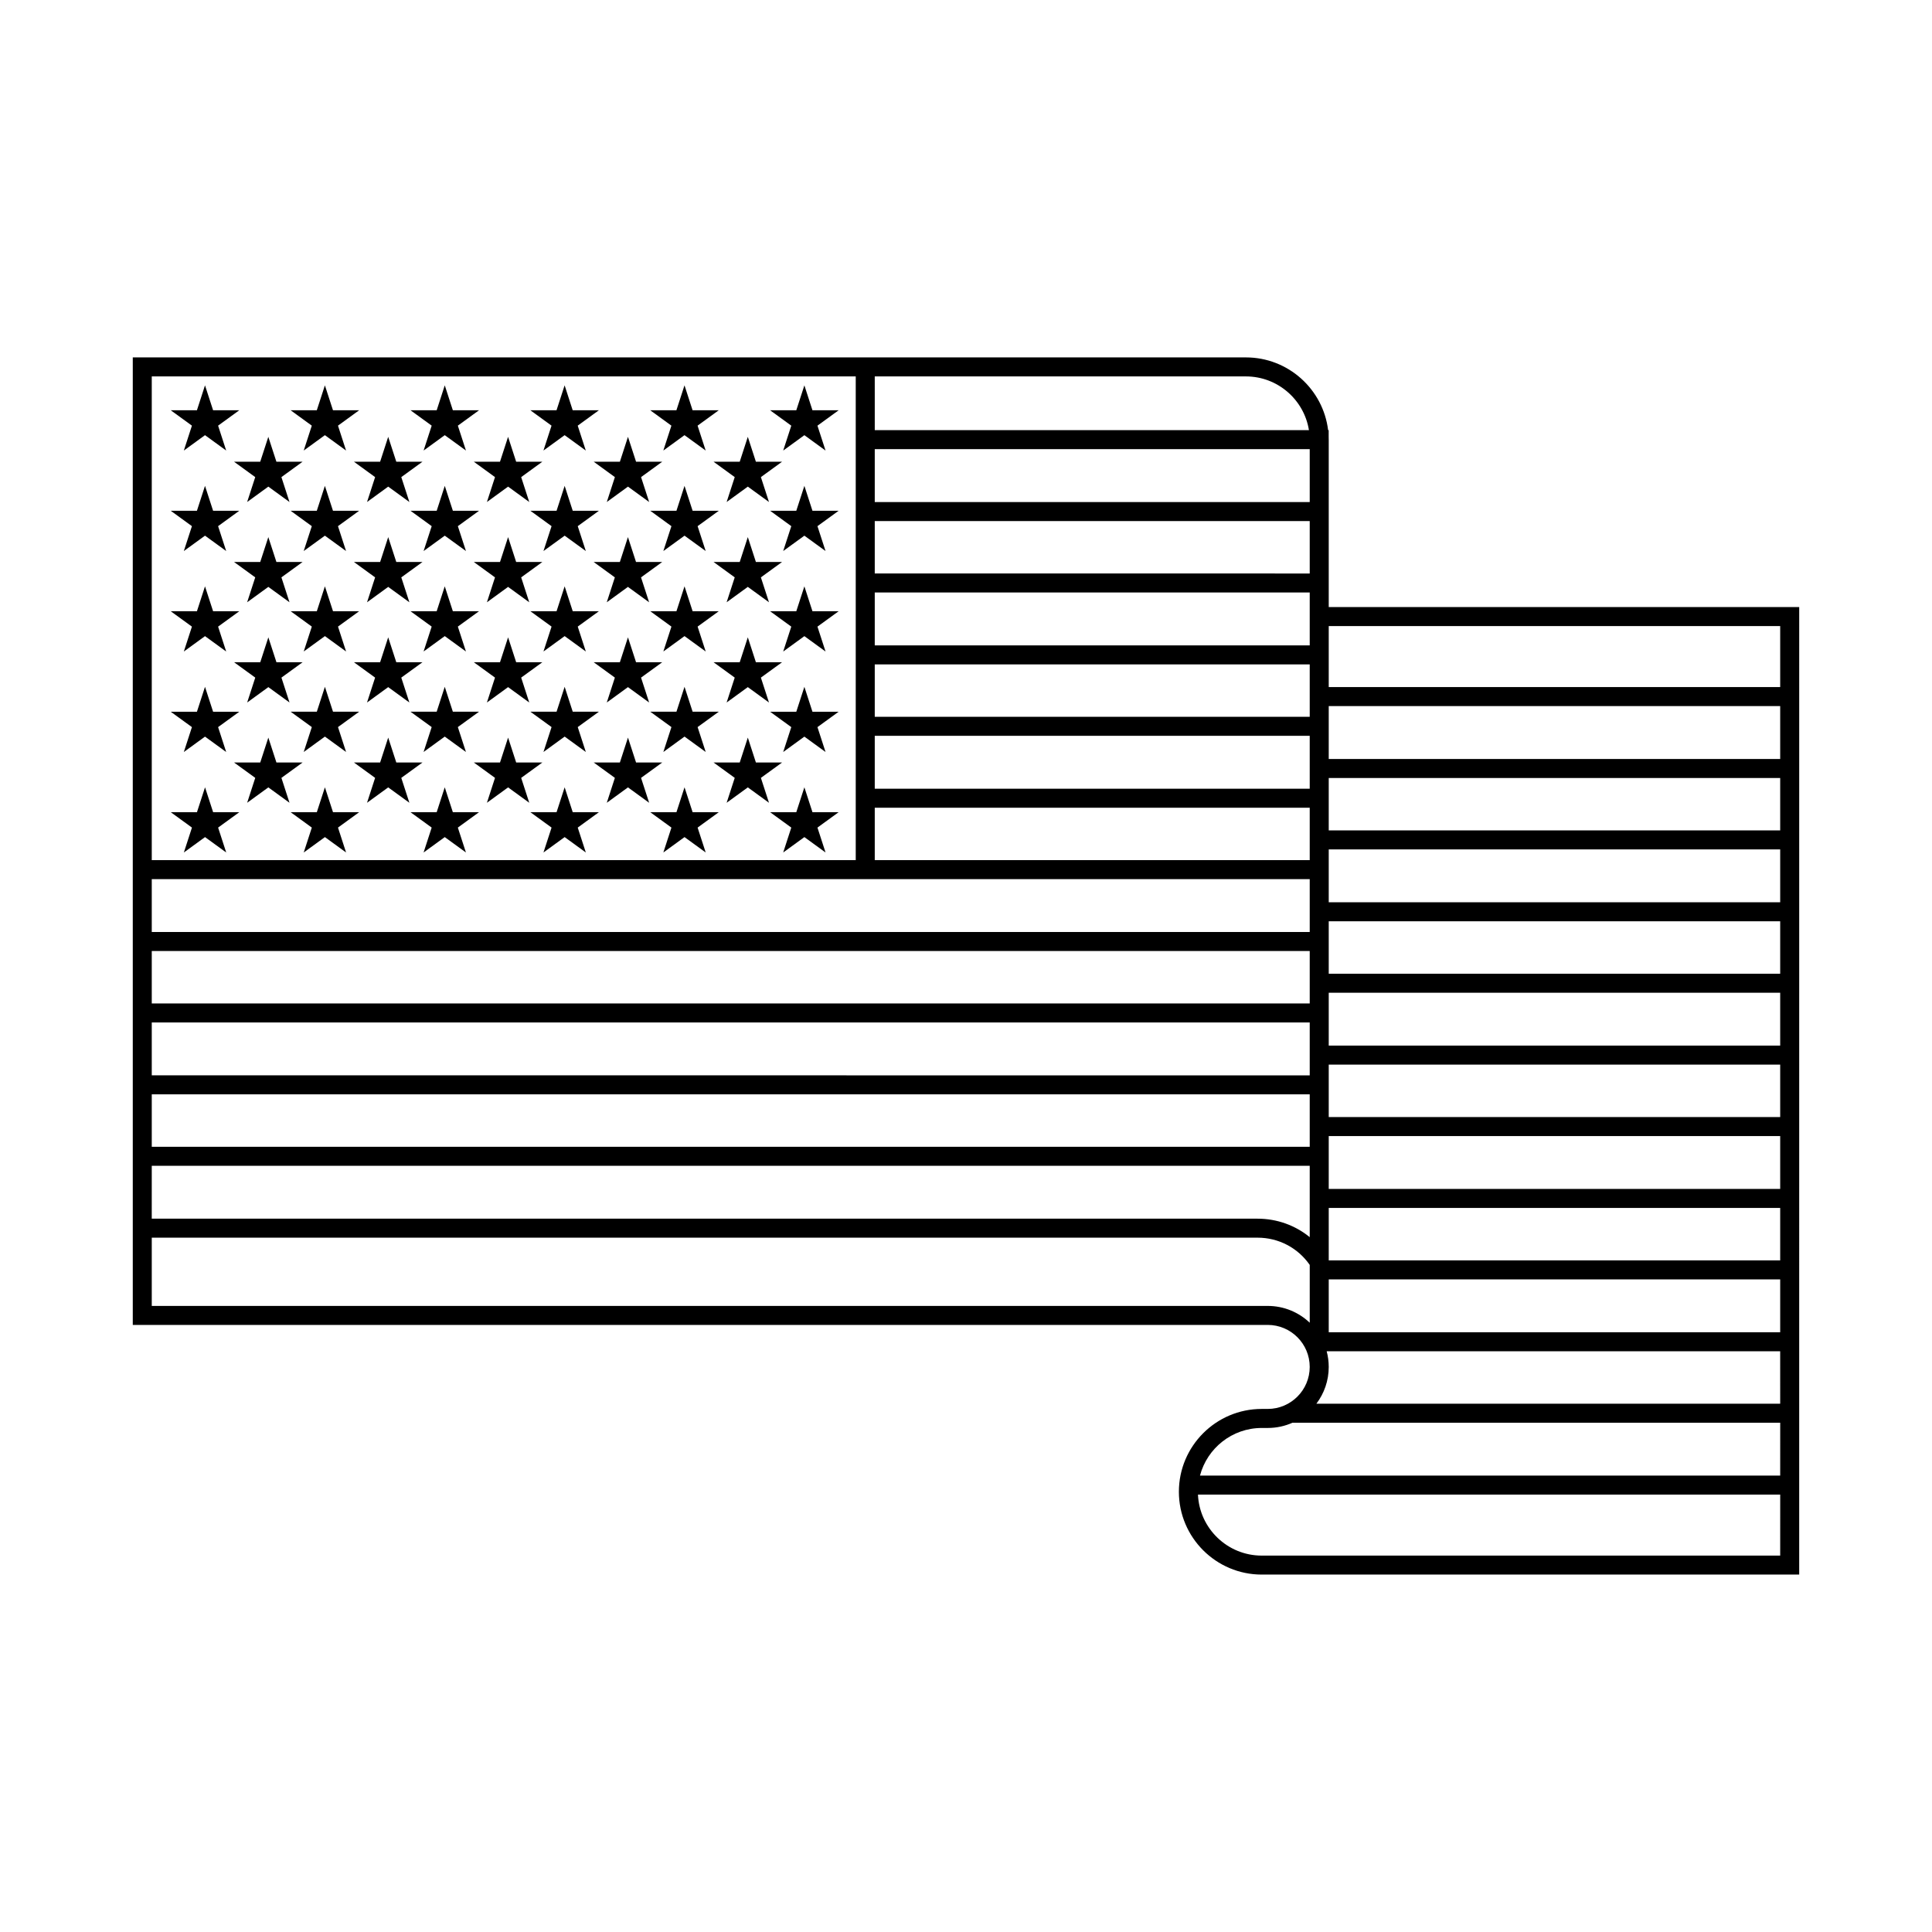 <?xml version="1.0" encoding="UTF-8"?>
<!-- Uploaded to: SVG Find, www.svgrepo.com, Generator: SVG Find Mixer Tools -->
<svg fill="#000000" width="800px" height="800px" version="1.1" viewBox="144 144 512 512" xmlns="http://www.w3.org/2000/svg">
 <g>
  <path d="m496.13 304.88v-44.215c0-0.27-0.004-0.543-0.016-0.809v-1.859h-0.148c-1.32-10.848-10.586-19.281-21.789-19.281h-294.99v256.4h300.77c6.141 0 11.133 4.992 11.133 11.133 0 6.137-4.992 11.133-11.133 11.133h-1.59c-12.102 0-21.949 9.848-21.949 21.949 0 12.102 9.848 21.949 21.949 21.949h142.44l0.004-256.4zm-120.31-61.125h98.359c8.418 0 15.418 6.184 16.703 14.242h-115.06zm0 19.281h115.27v14.012h-115.27zm0 19.051h115.27v13.895l-115.27-0.004zm0 18.93h115.27v14.012h-115.27zm0 19.051h115.27v13.891h-115.27zm0 18.93h115.27v14.016h-115.27zm0 19.055h115.27v13.891h-115.27zm-191.6-114.3h186.56v128.19h-186.56zm0 133.23h306.87v14.012h-306.87zm0 19.047h306.87v13.891l-306.87 0.004zm0 18.934h306.87v14.016l-306.87-0.004zm0 19.051h306.87v13.891h-306.87zm0 18.93h306.87v18.914c-3.84-3.137-8.684-4.898-13.824-4.898l-293.05-0.004zm295.74 37.137h-295.74v-18.086h293.05c5.566 0 10.68 2.684 13.824 7.219v15.32c-2.902-2.758-6.824-4.453-11.133-4.453zm135.81 66.168h-137.4c-9.074 0-16.504-7.188-16.895-16.164h154.3zm0-21.203h-153.76c1.902-7.254 8.516-12.621 16.363-12.621h1.59c2.336 0 4.559-0.496 6.562-1.391h129.25zm0-19.055h-122.91c2.051-2.711 3.269-6.086 3.269-9.738 0-1.434-0.188-2.828-0.543-4.152h120.18zm0-18.93h-119.64v-14.012h119.64zm0-19.051h-119.64v-13.891h119.64zm0-18.93h-119.64v-14.016h119.64zm0-19.051h-119.64v-13.891h119.64zm0-18.93h-119.64v-14.012h119.64zm0-19.051h-119.64v-13.895h119.64zm0-18.934h-119.64v-14.012h119.64zm0-19.051h-119.64v-13.891h119.64zm0-18.93h-119.64v-14.016h119.64zm0-19.051h-119.64v-16.164h119.64z"/>
  <path d="m359.31 359.24-2.141-6.594-2.144 6.594h-6.934l5.609 4.078-2.144 6.598 5.613-4.078 5.609 4.078-2.144-6.598 5.613-4.078z"/>
  <path d="m351.26 346.07h-6.938l-2.141-6.598-2.144 6.598h-6.934l5.609 4.074-2.144 6.598 5.613-4.078 5.609 4.078-2.144-6.598z"/>
  <path d="m327.55 359.24-2.144-6.594-2.141 6.594h-6.938l5.609 4.078-2.141 6.598 5.609-4.078 5.613 4.078-2.144-6.598 5.613-4.078z"/>
  <path d="m319.5 346.07h-6.938l-2.144-6.598-2.144 6.598h-6.934l5.609 4.074-2.141 6.598 5.609-4.078 5.613 4.078-2.144-6.598z"/>
  <path d="m295.78 359.24-2.141-6.594-2.144 6.594h-6.938l5.613 4.078-2.144 6.598 5.613-4.078 5.609 4.078-2.141-6.598 5.609-4.078z"/>
  <path d="m287.73 346.07h-6.938l-2.141-6.598-2.144 6.598h-6.934l5.609 4.074-2.141 6.598 5.609-4.078 5.609 4.078-2.141-6.598z"/>
  <path d="m264.01 359.24-2.144-6.594-2.141 6.594h-6.938l5.613 4.078-2.144 6.598 5.609-4.078 5.613 4.078-2.144-6.598 5.613-4.078z"/>
  <path d="m255.96 346.07h-6.938l-2.144-6.598-2.141 6.598h-6.938l5.609 4.074-2.141 6.598 5.609-4.078 5.613 4.078-2.144-6.598z"/>
  <path d="m232.25 359.24-2.144-6.594-2.144 6.594h-6.934l5.609 4.078-2.144 6.598 5.613-4.078 5.609 4.078-2.141-6.598 5.609-4.078z"/>
  <path d="m224.19 346.07h-6.934l-2.144-6.598-2.144 6.598h-6.938l5.613 4.074-2.144 6.598 5.613-4.078 5.609 4.078-2.141-6.598z"/>
  <path d="m200.48 359.24-2.144-6.594-2.141 6.594h-6.938l5.613 4.078-2.144 6.598 5.609-4.078 5.613 4.078-2.144-6.598 5.613-4.078z"/>
  <path d="m338.71 270.44-2.144 6.598 5.613-4.078 5.609 4.078-2.144-6.598 5.613-4.078h-6.938l-2.141-6.594-2.144 6.594h-6.934z"/>
  <path d="m344.32 292.93-2.141-6.594-2.144 6.594h-6.934l5.609 4.078-2.144 6.598 5.613-4.078 5.609 4.078-2.144-6.598 5.613-4.078z"/>
  <path d="m344.32 319.5-2.141-6.598-2.144 6.598h-6.934l5.609 4.074-2.144 6.598 5.613-4.078 5.609 4.078-2.144-6.598 5.613-4.074z"/>
  <path d="m327.55 332.61-2.144-6.598-2.141 6.598h-6.938l5.609 4.074-2.141 6.598 5.609-4.078 5.613 4.078-2.144-6.598 5.613-4.074z"/>
  <path d="m312.56 319.5-2.144-6.598-2.144 6.598h-6.934l5.609 4.074-2.141 6.598 5.609-4.078 5.613 4.078-2.144-6.598 5.613-4.074z"/>
  <path d="m295.78 332.61-2.141-6.598-2.144 6.598h-6.938l5.613 4.074-2.144 6.598 5.613-4.078 5.609 4.078-2.141-6.598 5.609-4.074z"/>
  <path d="m280.79 319.5-2.141-6.598-2.144 6.598h-6.934l5.609 4.074-2.141 6.598 5.609-4.078 5.609 4.078-2.141-6.598 5.609-4.074z"/>
  <path d="m264.01 332.61-2.144-6.598-2.141 6.598h-6.938l5.613 4.074-2.144 6.598 5.609-4.078 5.613 4.078-2.144-6.598 5.613-4.074z"/>
  <path d="m249.02 319.5-2.144-6.598-2.141 6.598h-6.938l5.609 4.074-2.141 6.598 5.609-4.078 5.613 4.078-2.144-6.598 5.613-4.074z"/>
  <path d="m232.25 332.61-2.144-6.598-2.144 6.598h-6.934l5.609 4.074-2.144 6.598 5.613-4.078 5.609 4.078-2.141-6.598 5.609-4.074z"/>
  <path d="m217.26 319.5-2.144-6.598-2.144 6.598h-6.938l5.613 4.074-2.144 6.598 5.613-4.078 5.609 4.078-2.141-6.598 5.609-4.074z"/>
  <path d="m215.11 299.53 5.609 4.078-2.141-6.598 5.609-4.078h-6.934l-2.144-6.594-2.144 6.594h-6.938l5.613 4.078-2.144 6.598z"/>
  <path d="m327.55 279.36-2.144-6.598-2.141 6.598h-6.938l5.609 4.078-2.141 6.594 5.609-4.074 5.613 4.074-2.144-6.594 5.613-4.078z"/>
  <path d="m327.55 305.98-2.144-6.598-2.141 6.598h-6.938l5.609 4.074-2.141 6.598 5.609-4.078 5.613 4.078-2.144-6.598 5.613-4.074z"/>
  <path d="m310.41 286.34-2.144 6.594h-6.934l5.609 4.078-2.141 6.598 5.609-4.078 5.613 4.078-2.144-6.598 5.613-4.078h-6.938z"/>
  <path d="m295.78 305.98-2.141-6.598-2.144 6.598h-6.938l5.613 4.074-2.144 6.598 5.613-4.078 5.609 4.078-2.141-6.598 5.609-4.074z"/>
  <path d="m293.64 272.76-2.144 6.598h-6.938l5.613 4.078-2.144 6.594 5.613-4.074 5.609 4.074-2.141-6.594 5.609-4.078h-6.938z"/>
  <path d="m278.65 286.34-2.144 6.594h-6.934l5.609 4.078-2.141 6.598 5.609-4.078 5.609 4.078-2.141-6.598 5.609-4.078h-6.938z"/>
  <path d="m264.01 305.98-2.144-6.598-2.141 6.598h-6.938l5.613 4.074-2.144 6.598 5.609-4.078 5.613 4.078-2.144-6.598 5.613-4.074z"/>
  <path d="m261.87 272.76-2.141 6.598h-6.938l5.613 4.078-2.144 6.594 5.609-4.074 5.613 4.074-2.144-6.594 5.613-4.078h-6.938z"/>
  <path d="m246.88 286.34-2.141 6.594h-6.938l5.609 4.078-2.141 6.598 5.609-4.078 5.613 4.078-2.144-6.598 5.613-4.078h-6.938z"/>
  <path d="m232.25 305.98-2.144-6.598-2.144 6.598h-6.934l5.609 4.074-2.144 6.598 5.613-4.078 5.609 4.078-2.141-6.598 5.609-4.074z"/>
  <path d="m230.1 272.76-2.144 6.598h-6.934l5.609 4.078-2.144 6.594 5.613-4.074 5.609 4.074-2.141-6.594 5.609-4.078h-6.934z"/>
  <path d="m319.79 263.4 5.609-4.078 5.613 4.078-2.144-6.598 5.613-4.078h-6.938l-2.144-6.598-2.141 6.598h-6.938l5.609 4.078z"/>
  <path d="m306.95 270.44-2.141 6.598 5.609-4.078 5.613 4.078-2.144-6.598 5.613-4.078h-6.938l-2.144-6.594-2.144 6.594h-6.934z"/>
  <path d="m288.02 263.4 5.613-4.078 5.609 4.078-2.141-6.598 5.609-4.078h-6.938l-2.141-6.598-2.144 6.598h-6.938l5.613 4.078z"/>
  <path d="m275.18 270.44-2.141 6.598 5.609-4.078 5.609 4.078-2.141-6.598 5.609-4.078h-6.938l-2.141-6.594-2.144 6.594h-6.934z"/>
  <path d="m256.26 263.4 5.609-4.078 5.613 4.078-2.144-6.598 5.613-4.078h-6.938l-2.144-6.598-2.141 6.598h-6.938l5.613 4.078z"/>
  <path d="m243.41 270.44-2.141 6.598 5.609-4.078 5.613 4.078-2.144-6.598 5.613-4.078h-6.938l-2.144-6.594-2.141 6.594h-6.938z"/>
  <path d="m224.49 263.4 5.613-4.078 5.609 4.078-2.141-6.598 5.609-4.078h-6.934l-2.144-6.598-2.144 6.598h-6.934l5.609 4.078z"/>
  <path d="m211.64 270.44-2.144 6.598 5.613-4.078 5.609 4.078-2.141-6.598 5.609-4.078h-6.934l-2.144-6.594-2.144 6.594h-6.938z"/>
  <path d="m192.72 263.4 5.609-4.078 5.613 4.078-2.144-6.598 5.613-4.078h-6.938l-2.144-6.598-2.141 6.598h-6.938l5.613 4.078z"/>
  <path d="m192.72 290.03 5.609-4.074 5.613 4.074-2.144-6.594 5.613-4.078h-6.938l-2.144-6.598-2.141 6.598h-6.938l5.613 4.078z"/>
  <path d="m192.72 316.66 5.609-4.078 5.613 4.078-2.144-6.598 5.613-4.074h-6.938l-2.144-6.598-2.141 6.598h-6.938l5.613 4.074z"/>
  <path d="m192.72 343.29 5.609-4.078 5.613 4.078-2.144-6.598 5.613-4.074h-6.938l-2.144-6.598-2.141 6.598h-6.938l5.613 4.074z"/>
  <path d="m357.17 326.02-2.144 6.598h-6.934l5.609 4.074-2.144 6.598 5.613-4.078 5.609 4.078-2.144-6.598 5.613-4.074h-6.938z"/>
  <path d="m357.17 299.39-2.144 6.598h-6.934l5.609 4.074-2.144 6.598 5.613-4.078 5.609 4.078-2.144-6.598 5.613-4.074h-6.938z"/>
  <path d="m357.17 272.76-2.144 6.598h-6.934l5.609 4.078-2.144 6.594 5.613-4.074 5.609 4.074-2.144-6.594 5.613-4.078h-6.938z"/>
  <path d="m357.17 246.13-2.144 6.598h-6.934l5.609 4.078-2.144 6.598 5.613-4.078 5.609 4.078-2.144-6.598 5.613-4.078h-6.938z"/>
 </g>
</svg>